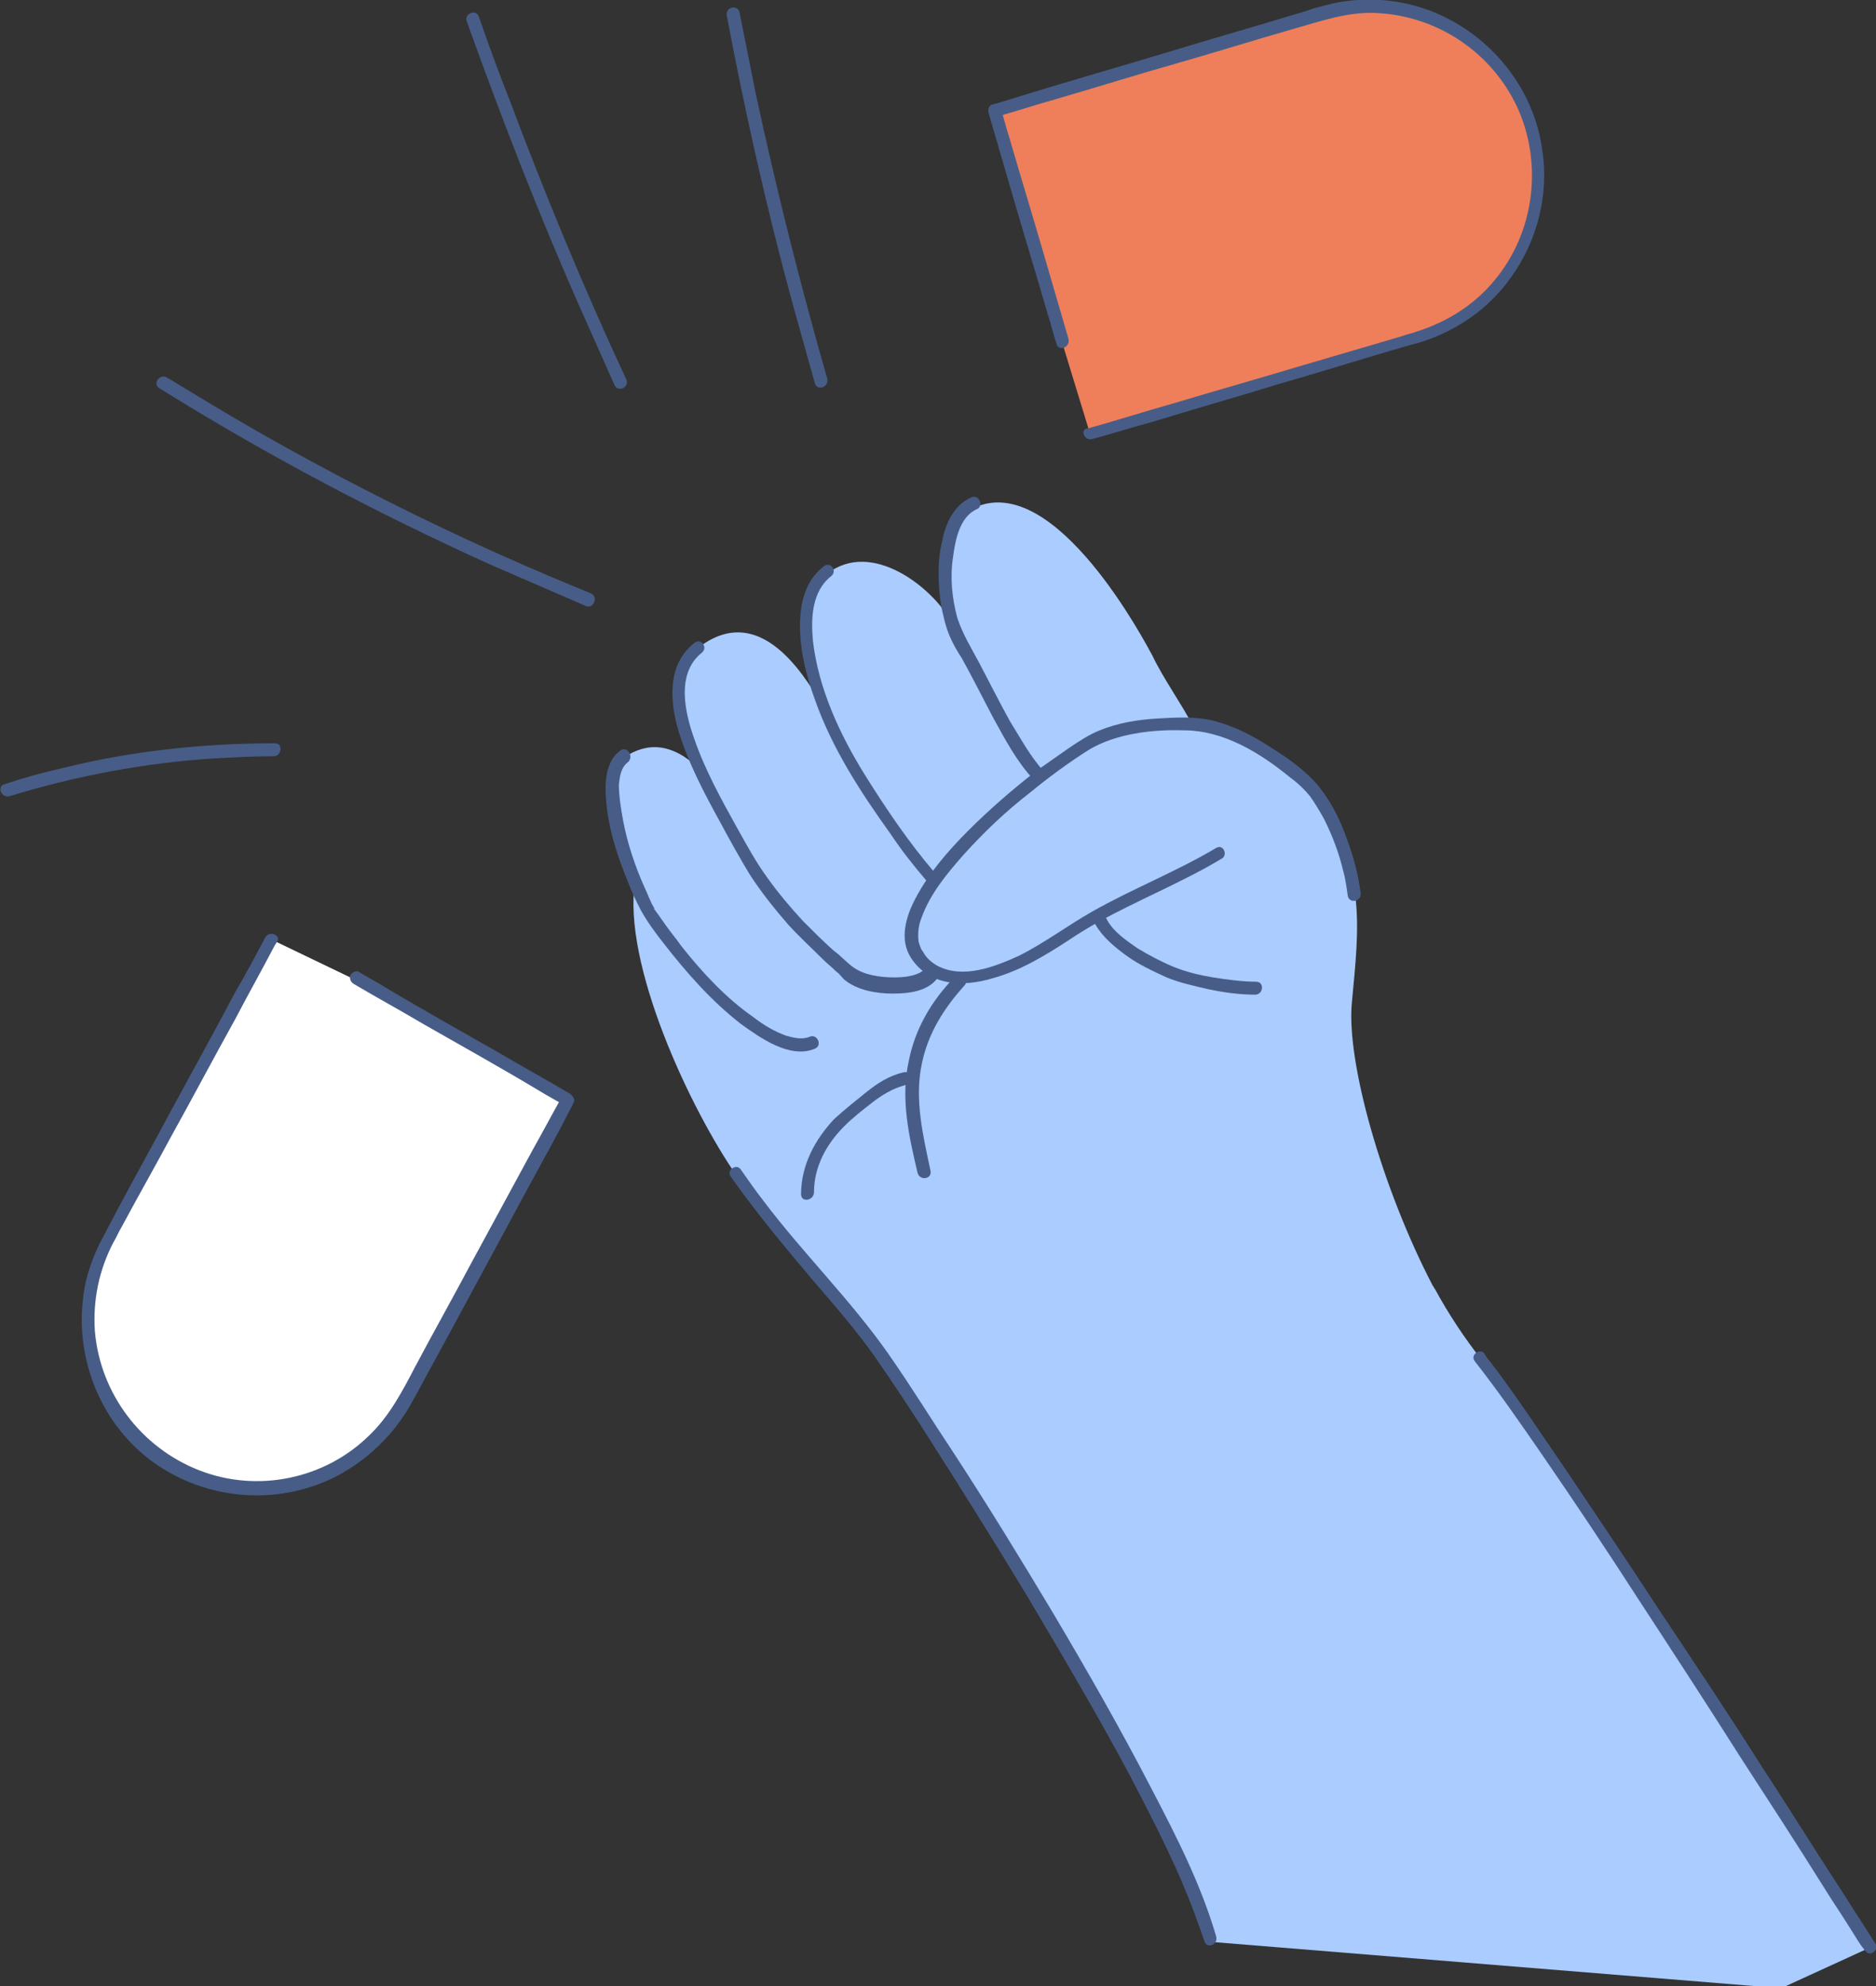 <?xml version="1.0" encoding="UTF-8"?> <svg xmlns="http://www.w3.org/2000/svg" xmlns:xlink="http://www.w3.org/1999/xlink" version="1.1" id="Layer_1" x="0px" y="0px" viewBox="0 0 174 184.1" style="enable-background:new 0 0 174 184.1;" xml:space="preserve"><rect x="0" y="0" width="174" height="184.1" fill="#333333" stroke="none"/> <style type="text/css"> .st0{fill:#AACCFF;} .st1{fill:#475D87;} .st2{fill:#FFFFFF;} .st3{fill:#EF7F5A;} </style> <g> <g> <path class="st0" d="M173.5,180.5c0,0-29.4-46.2-36.2-54.6c-1.4-1.8-2.9-4-4.2-6.4c-0.1-0.1-0.1-0.2-0.2-0.3 c-4.7-9-8.1-20.9-7.5-26.4c0.3-3.3,0.7-6.6,0.3-9.8c-0.4-3.3-2.2-8.5-4.7-10.6c-3.2-2.7-7.3-5.1-10.4-5.2c0,0-0.1,0-0.1,0l0.1,0 c-1.1-2.1-2.7-4.3-3.7-6.4c-0.6-1.1-8.9-17-16.4-13.8c-2.8,1.2-3.2,6.7-2.2,10.6l-0.1,0c-1.6-3-7.3-7.7-11.5-4.4 c-3,2.3-2.1,7.6-0.6,11.8c-0.7-0.7-5.1-9.9-11.4-4.9c-3,2.3-1.8,6.9,0.2,11.2l0,0c-2.6-2.5-4.9-2.5-7-1.1c-2.3,1.6-0.6,7.7,1,11.5 c-1.2,7.6,5.1,21.1,9.5,27.4c5,7.2,8.4,9.9,13,16.1c2,2.7,26.2,39.3,30.9,54.8l52.9,4.3l0,0L173.5,180.5z"></path> <path class="st1" d="M112.8,179.5c-1.4-4.8-3.7-9.3-6-13.7c-2.9-5.6-6-11-9.2-16.4c-3-5-6-9.9-9.2-14.8c-2-3-3.9-6.1-6-9.1 c-3.5-5-7.9-9.3-11.6-14.2c-0.7-0.9-1.4-1.9-2.1-2.9c-0.4-0.6-1.4,0.1-0.9,0.7c2.4,3.4,5,6.5,7.7,9.7c1.9,2.2,3.9,4.5,5.6,6.9 c1.8,2.6,3.6,5.3,5.3,8c3,4.7,6,9.5,8.9,14.3c3.2,5.4,6.4,10.8,9.4,16.4c2.4,4.6,4.8,9.2,6.5,14.1c0.2,0.5,0.3,0.9,0.5,1.4 C111.9,180.7,113,180.3,112.8,179.5"></path> <path class="st0" d="M57.8,70c-3.2,2.3,1.3,13,2.4,14.6c4.7,7.2,11.9,13.4,15.1,12"></path> <path class="st1" d="M57.5,69.6c-1.6,1.2-1.4,3.7-1.2,5.4c0.3,2.4,1.1,4.7,2,6.9c0.3,0.8,0.7,1.6,1.1,2.4c0.6,1.1,1.4,2.2,2.2,3.2 c2.1,2.7,4.4,5.3,7.1,7.4c1.8,1.3,4.6,3.3,6.9,2.3c0.7-0.3,0.2-1.4-0.5-1.1c-0.7,0.3-1.5,0.1-2.2-0.1c-1.1-0.4-2.1-1-3-1.7 c-2.6-1.8-4.8-4.2-6.7-6.6c-0.5-0.7-1-1.3-1.5-2c-0.2-0.3-0.5-0.7-0.7-1c-0.1-0.1-0.2-0.3-0.3-0.4c-0.1-0.1,0-0.1,0-0.1 c-0.4-0.6-0.6-1.3-0.9-1.9c-0.9-2-1.6-4.1-2-6.2c-0.2-1.1-0.4-2.3-0.4-3.4c0.1-0.8,0.2-1.6,0.9-2.1C58.8,70,58.1,69.1,57.5,69.6"></path> <path class="st0" d="M86.5,89.9c-1.3,1.8-6.4,1.5-8.1-0.1c-1.3-1.3-6.4-5.1-10-11.8c-2.7-5-8.5-14.4-3.8-18.1"></path> <path class="st1" d="M86,89.6c-0.7,0.9-2.1,1-3.1,1c-1.2,0-2.7-0.2-3.7-0.9c-0.6-0.4-1.2-1.1-1.9-1.6c-1-0.9-1.9-1.8-2.8-2.7 c-1.2-1.3-2.3-2.6-3.3-4c-1.1-1.5-1.9-3-2.8-4.6c-1.5-2.7-3-5.4-4-8.3c-0.9-2.5-1.7-6.1,0.7-8c0.6-0.5-0.1-1.4-0.7-0.9 c-2.4,1.9-2.3,5-1.6,7.7c0.9,3.2,2.5,6.2,4.1,9.1c0.8,1.5,1.7,3.1,2.6,4.6c1.1,1.7,2.3,3.2,3.6,4.7c1,1.1,2.1,2.1,3.2,3.2 c0.4,0.4,0.8,0.7,1.2,1.1c0.4,0.3,0.5,0.5,0.8,0.8c1.2,1,3,1.3,4.5,1.3c1.5,0,3.3-0.2,4.2-1.5C87.5,89.7,86.5,89,86,89.6"></path> <path class="st0" d="M86.2,81.2c-1-1.2-6.2-7.9-8.7-13C75.4,63.9,72.8,56,76.7,53"></path> <path class="st1" d="M86.7,80.9c-2.4-2.8-4.5-5.9-6.5-9.1c-2.3-3.7-4.3-8-4.8-12.4c-0.2-2.1-0.1-4.6,1.7-6 c0.6-0.5-0.1-1.4-0.7-0.9c-1.7,1.3-2.2,3.4-2.2,5.5c0,2.4,0.6,4.7,1.4,6.9c1.6,4.5,4.2,8.5,7,12.4c1,1.5,2.1,2.9,3.3,4.3 C86.2,82.2,87.2,81.5,86.7,80.9"></path> <path class="st0" d="M96.4,72c-2.4-2.5-5.7-9.7-7.1-12c-2.2-3.5-2.4-11.8,1.1-13.3"></path> <path class="st1" d="M96.9,71.6c-1.3-1.4-2.2-3.1-3.2-4.7c-1-1.8-1.9-3.6-2.9-5.5c-0.7-1.3-1.5-2.6-2-4.1 c-0.5-1.8-0.7-3.8-0.4-5.7c0.2-1.5,0.6-3.7,2.2-4.4c0.7-0.3,0.2-1.4-0.5-1.1c-1.6,0.7-2.4,2.4-2.7,4c-0.5,2-0.4,4.1-0.1,6.1 c0.2,0.9,0.4,1.9,0.8,2.8c0.3,0.7,0.7,1.4,1.1,2c1,1.8,1.9,3.6,2.9,5.5c1.1,2,2.2,4.1,3.8,5.8C96.5,72.9,97.4,72.2,96.9,71.6"></path> <path class="st0" d="M88.9,91c-1.7,1.8-3.3,3.9-4.1,7.2c-0.9,3.7-0.1,6.8,0.7,10.6"></path> <path class="st1" d="M88.5,90.6c-2.1,2.2-3.6,4.7-4.2,7.7c-0.8,3.5,0,7,0.8,10.4c0.2,0.8,1.4,0.6,1.2-0.2 c-0.7-3.3-1.5-6.6-0.8-9.9c0.6-2.9,2.1-5.2,4-7.3C89.9,90.8,89,90,88.5,90.6"></path> <path class="st0" d="M102.2,85.4c1.1,1.9,4.1,3.7,6.2,4.6c2,0.8,5.7,1.5,8,1.5"></path> <path class="st1" d="M101.6,85.7c0.7,1.2,1.8,2.1,2.9,2.9c1.1,0.8,2.4,1.4,3.7,2c1.2,0.5,2.6,0.8,3.9,1.1c1.4,0.3,2.9,0.5,4.3,0.5 c0.8,0,0.9-1.2,0.1-1.2c-1.3,0-2.7-0.2-4-0.4c-1.2-0.2-2.5-0.5-3.7-1c-1.2-0.5-2.3-1.1-3.3-1.7c-1-0.7-2.2-1.5-2.8-2.6 C102.4,84.5,101.2,85,101.6,85.7"></path> <path class="st0" d="M83.9,100c-1.3,0.3-2.4,1.1-3.4,1.9c-1.4,1.1-2.8,2.3-3.8,3.8c-1,1.5-1.7,3.2-1.7,5"></path> <path class="st1" d="M83.8,99.4c-1.3,0.3-2.4,1-3.4,1.8c-1,0.8-2,1.6-3,2.5c-1.8,1.9-3.1,4.3-3.1,7c0,0.8,1.2,0.6,1.2-0.2 c0-2.4,1.2-4.5,2.8-6.1c0.8-0.8,1.7-1.5,2.6-2.2c0.9-0.7,1.9-1.3,3-1.6C84.7,100.4,84.5,99.2,83.8,99.4"></path> <path class="st2" d="M25.2,87.1L10,115c-4.1,7.6-1.3,17,6.3,21.2v0c7.6,4.1,17,1.3,21.2-6.3l15.1-27.8L32.9,90.8"></path> <path class="st1" d="M24.6,86.9c-0.9,1.7-1.8,3.4-2.8,5.1c-1.9,3.6-3.9,7.2-5.8,10.7c-1.7,3.2-3.5,6.4-5.2,9.6 c-0.4,0.8-0.8,1.5-1.2,2.3c-1,1.8-1.7,3.8-1.9,5.8c-0.7,5.8,1.8,11.8,6.6,15.2c4.8,3.4,11.2,4,16.6,1.4c2.6-1.3,4.9-3.3,6.5-5.7 c0.5-0.7,0.9-1.5,1.3-2.2c1.5-2.8,3-5.5,4.5-8.3c2-3.7,4-7.4,6-11.1c1.3-2.4,2.6-4.7,3.8-7.1c0.1-0.1,0.1-0.2,0.2-0.4 c0.2-0.3-0.1-0.6-0.3-0.8c-2.2-1.3-4.4-2.5-6.6-3.8c-3.5-2-7.1-4-10.6-6.1c-0.8-0.5-1.6-0.9-2.4-1.4c-0.3-0.2-0.7,0.1-0.8,0.3 c-0.1,0.3,0,0.6,0.3,0.8c2.2,1.3,4.4,2.5,6.6,3.8c3.5,2,7.1,4,10.6,6.1c0.8,0.5,1.6,0.9,2.4,1.4c-0.1-0.3-0.2-0.5-0.3-0.8 c-0.9,1.6-1.8,3.3-2.7,4.9c-1.9,3.5-3.8,7-5.7,10.5c-1.7,3.2-3.5,6.4-5.2,9.6c-1.2,2.3-2.4,4.6-4.3,6.4c-4.1,4-10.3,5.3-15.7,3.2 c-5.4-2.1-9.2-7.1-9.7-12.9c-0.2-2.9,0.4-5.7,1.7-8.2c0.3-0.5,0.5-1,0.8-1.5c1.5-2.8,3.1-5.6,4.6-8.4c2-3.6,3.9-7.2,5.9-10.8 c1.2-2.3,2.5-4.6,3.7-6.9c0.1-0.1,0.1-0.2,0.2-0.3C26.1,86.7,25,86.2,24.6,86.9"></path> <path class="st3" d="M101.1,40.2l30.4-9c8.3-2.4,13-11.1,10.5-19.4h0c-2.4-8.3-11.1-13-19.4-10.5l-30.4,9l6.3,21.4"></path> <path class="st1" d="M101.3,40.7c1.9-0.5,3.7-1.1,5.6-1.6c3.9-1.2,7.8-2.3,11.7-3.5c3.5-1,7-2.1,10.4-3.1c0.8-0.2,1.6-0.5,2.5-0.7 c2-0.6,3.8-1.5,5.5-2.8c4.6-3.6,7-9.6,6-15.4c-0.9-5.8-5.1-10.7-10.6-12.7c-2.8-1-5.8-1.2-8.7-0.6c-0.8,0.2-1.7,0.4-2.5,0.7 c-3,0.9-6,1.8-9.1,2.7c-4,1.2-8,2.4-12.1,3.6C97.6,8,95,8.8,92.4,9.6c-0.1,0-0.3,0.1-0.4,0.1c-0.3,0.1-0.4,0.5-0.3,0.8 c0.7,2.4,1.4,4.8,2.1,7.2c1.1,3.8,2.3,7.7,3.4,11.5c0.3,0.9,0.5,1.8,0.8,2.7c0.2,0.7,1.3,0.3,1.1-0.5c-0.7-2.4-1.4-4.8-2.1-7.2 c-1.1-3.8-2.3-7.7-3.4-11.5c-0.3-0.9-0.5-1.8-0.8-2.7c-0.1,0.3-0.2,0.5-0.3,0.8c1.8-0.5,3.6-1.1,5.4-1.6c3.8-1.1,7.6-2.3,11.5-3.4 c3.5-1,7-2.1,10.5-3.1c2.5-0.7,5-1.6,7.6-1.5c5.7,0.2,10.9,3.6,13.3,8.9c2.3,5.2,1.5,11.5-2.2,15.9c-1.8,2.2-4.3,3.8-7.1,4.7 c-0.5,0.2-1.1,0.3-1.6,0.5c-3.1,0.9-6.1,1.8-9.2,2.7c-4,1.2-7.9,2.3-11.9,3.5c-2.5,0.7-5,1.5-7.5,2.2c-0.1,0-0.2,0.1-0.4,0.1 C100.1,39.8,100.6,40.9,101.3,40.7"></path> <path class="st1" d="M54.8,55c-10.6-4.3-20.9-9.3-30.9-15c-2.8-1.6-5.6-3.3-8.4-5c-0.7-0.4-1.4,0.6-0.7,1 c9.8,6.1,20,11.5,30.6,16.3c3,1.3,6,2.6,9,3.9C55.1,56.4,55.5,55.3,54.8,55"></path> <path class="st1" d="M58.1,35.2c-4-8.6-7.6-17.3-10.9-26.1c-1-2.5-1.9-5-2.8-7.6C44.1,0.8,43,1.3,43.3,2 c3.2,8.9,6.6,17.7,10.4,26.3c1.1,2.5,2.2,4.9,3.3,7.4C57.3,36.4,58.4,35.9,58.1,35.2"></path> <path class="st1" d="M76.7,35c-2.5-8.7-4.7-17.5-6.6-26.3c-0.5-2.5-1-5-1.5-7.5c-0.1-0.8-1.3-0.6-1.2,0.2c1.7,9,3.7,17.9,6.1,26.7 c0.7,2.5,1.4,5,2.1,7.5C75.9,36.3,77,35.8,76.7,35"></path> <path class="st0" d="M137.3,125.9c6.8,8.4,36.2,54.6,36.2,54.6"></path> <path class="st1" d="M136.8,126.2c2.2,2.8,4.2,5.7,6.2,8.6c3.1,4.5,6.1,9,9,13.5c3.2,4.9,6.4,9.8,9.5,14.7c2.6,4,5.2,8,7.7,12 c0.8,1.3,1.7,2.6,2.5,3.9c0.4,0.6,0.7,1.2,1.2,1.8c0,0,0,0.1,0.1,0.1c0.4,0.7,1.4-0.1,0.9-0.7c-1-1.6-2-3.1-3-4.7 c-2.5-3.8-4.9-7.7-7.4-11.5c-3.1-4.9-6.3-9.7-9.5-14.5c-3-4.6-6.1-9.2-9.2-13.8c-2.2-3.2-4.3-6.4-6.6-9.4 c-0.2-0.2-0.4-0.5-0.5-0.7C137.3,124.9,136.3,125.6,136.8,126.2"></path> <path class="st0" d="M113,79.2c-4.8,2.8-9.7,4.5-13.7,7.3C97,88,88.8,93.6,85.2,88.7c-3.7-5.1,11.1-17.3,16.2-20.1 c2.3-1.3,6.6-1.6,9.2-1.5c3.1,0.1,7.2,2.5,10.4,5.2c2.5,2.2,4.3,7.4,4.7,10.6"></path> <path class="st1" d="M112.8,78.6c-3.7,2.2-7.8,3.8-11.5,5.9c-2.3,1.3-4.4,2.9-6.8,4.1c-2.2,1-5.2,2.2-7.6,0.9 c-0.5-0.3-1-0.7-1.3-1.3c-0.2-0.2-0.3-0.6-0.4-0.9c-0.1-0.8,0-1.6,0.3-2.3c0.8-2.2,2.4-4.1,3.9-5.8c1.9-2.1,3.9-4,6.1-5.7 c1.7-1.4,3.6-2.8,5.5-4c2.5-1.5,5.9-1.9,8.8-1.8c3.7,0,7.1,2.1,9.9,4.4c0.7,0.5,1.3,1.1,1.8,1.7c0.5,0.7,0.9,1.4,1.3,2.1 c0.8,1.6,1.4,3.2,1.8,4.9c0.2,0.7,0.3,1.5,0.4,2.2c0.1,0.8,1.3,0.6,1.2-0.2c-0.2-1.7-0.7-3.5-1.3-5.1c-0.6-1.7-1.4-3.3-2.5-4.7 c-1.2-1.5-2.9-2.7-4.5-3.7c-1.7-1.1-3.4-2-5.4-2.5c-1.6-0.4-3.4-0.3-5.1-0.2c-1.8,0.1-3.7,0.4-5.4,1.1c-1,0.4-1.9,1-2.8,1.6 c-1,0.7-2,1.4-3,2.1C94,73.1,91.8,75,89.8,77c-1.9,1.9-3.7,4-4.9,6.3c-0.9,1.7-1.5,3.8-0.4,5.5c1.7,2.6,4.8,2.7,7.5,1.9 c2.6-0.7,4.9-2.1,7.2-3.6c3.4-2.3,7.3-3.9,11-5.8c1-0.5,2.1-1.1,3.1-1.7C113.9,79.3,113.5,78.2,112.8,78.6"></path> <path class="st1" d="M25.5,68.9c-6.6,0-13.3,0.7-19.7,2.3c-1.8,0.4-3.6,0.9-5.4,1.5c-0.7,0.2-0.3,1.3,0.5,1.1 c6.2-1.9,12.6-3.1,19-3.5c1.8-0.1,3.7-0.2,5.5-0.2C26.1,70.1,26.3,68.9,25.5,68.9"></path> </g> </g> </svg> 